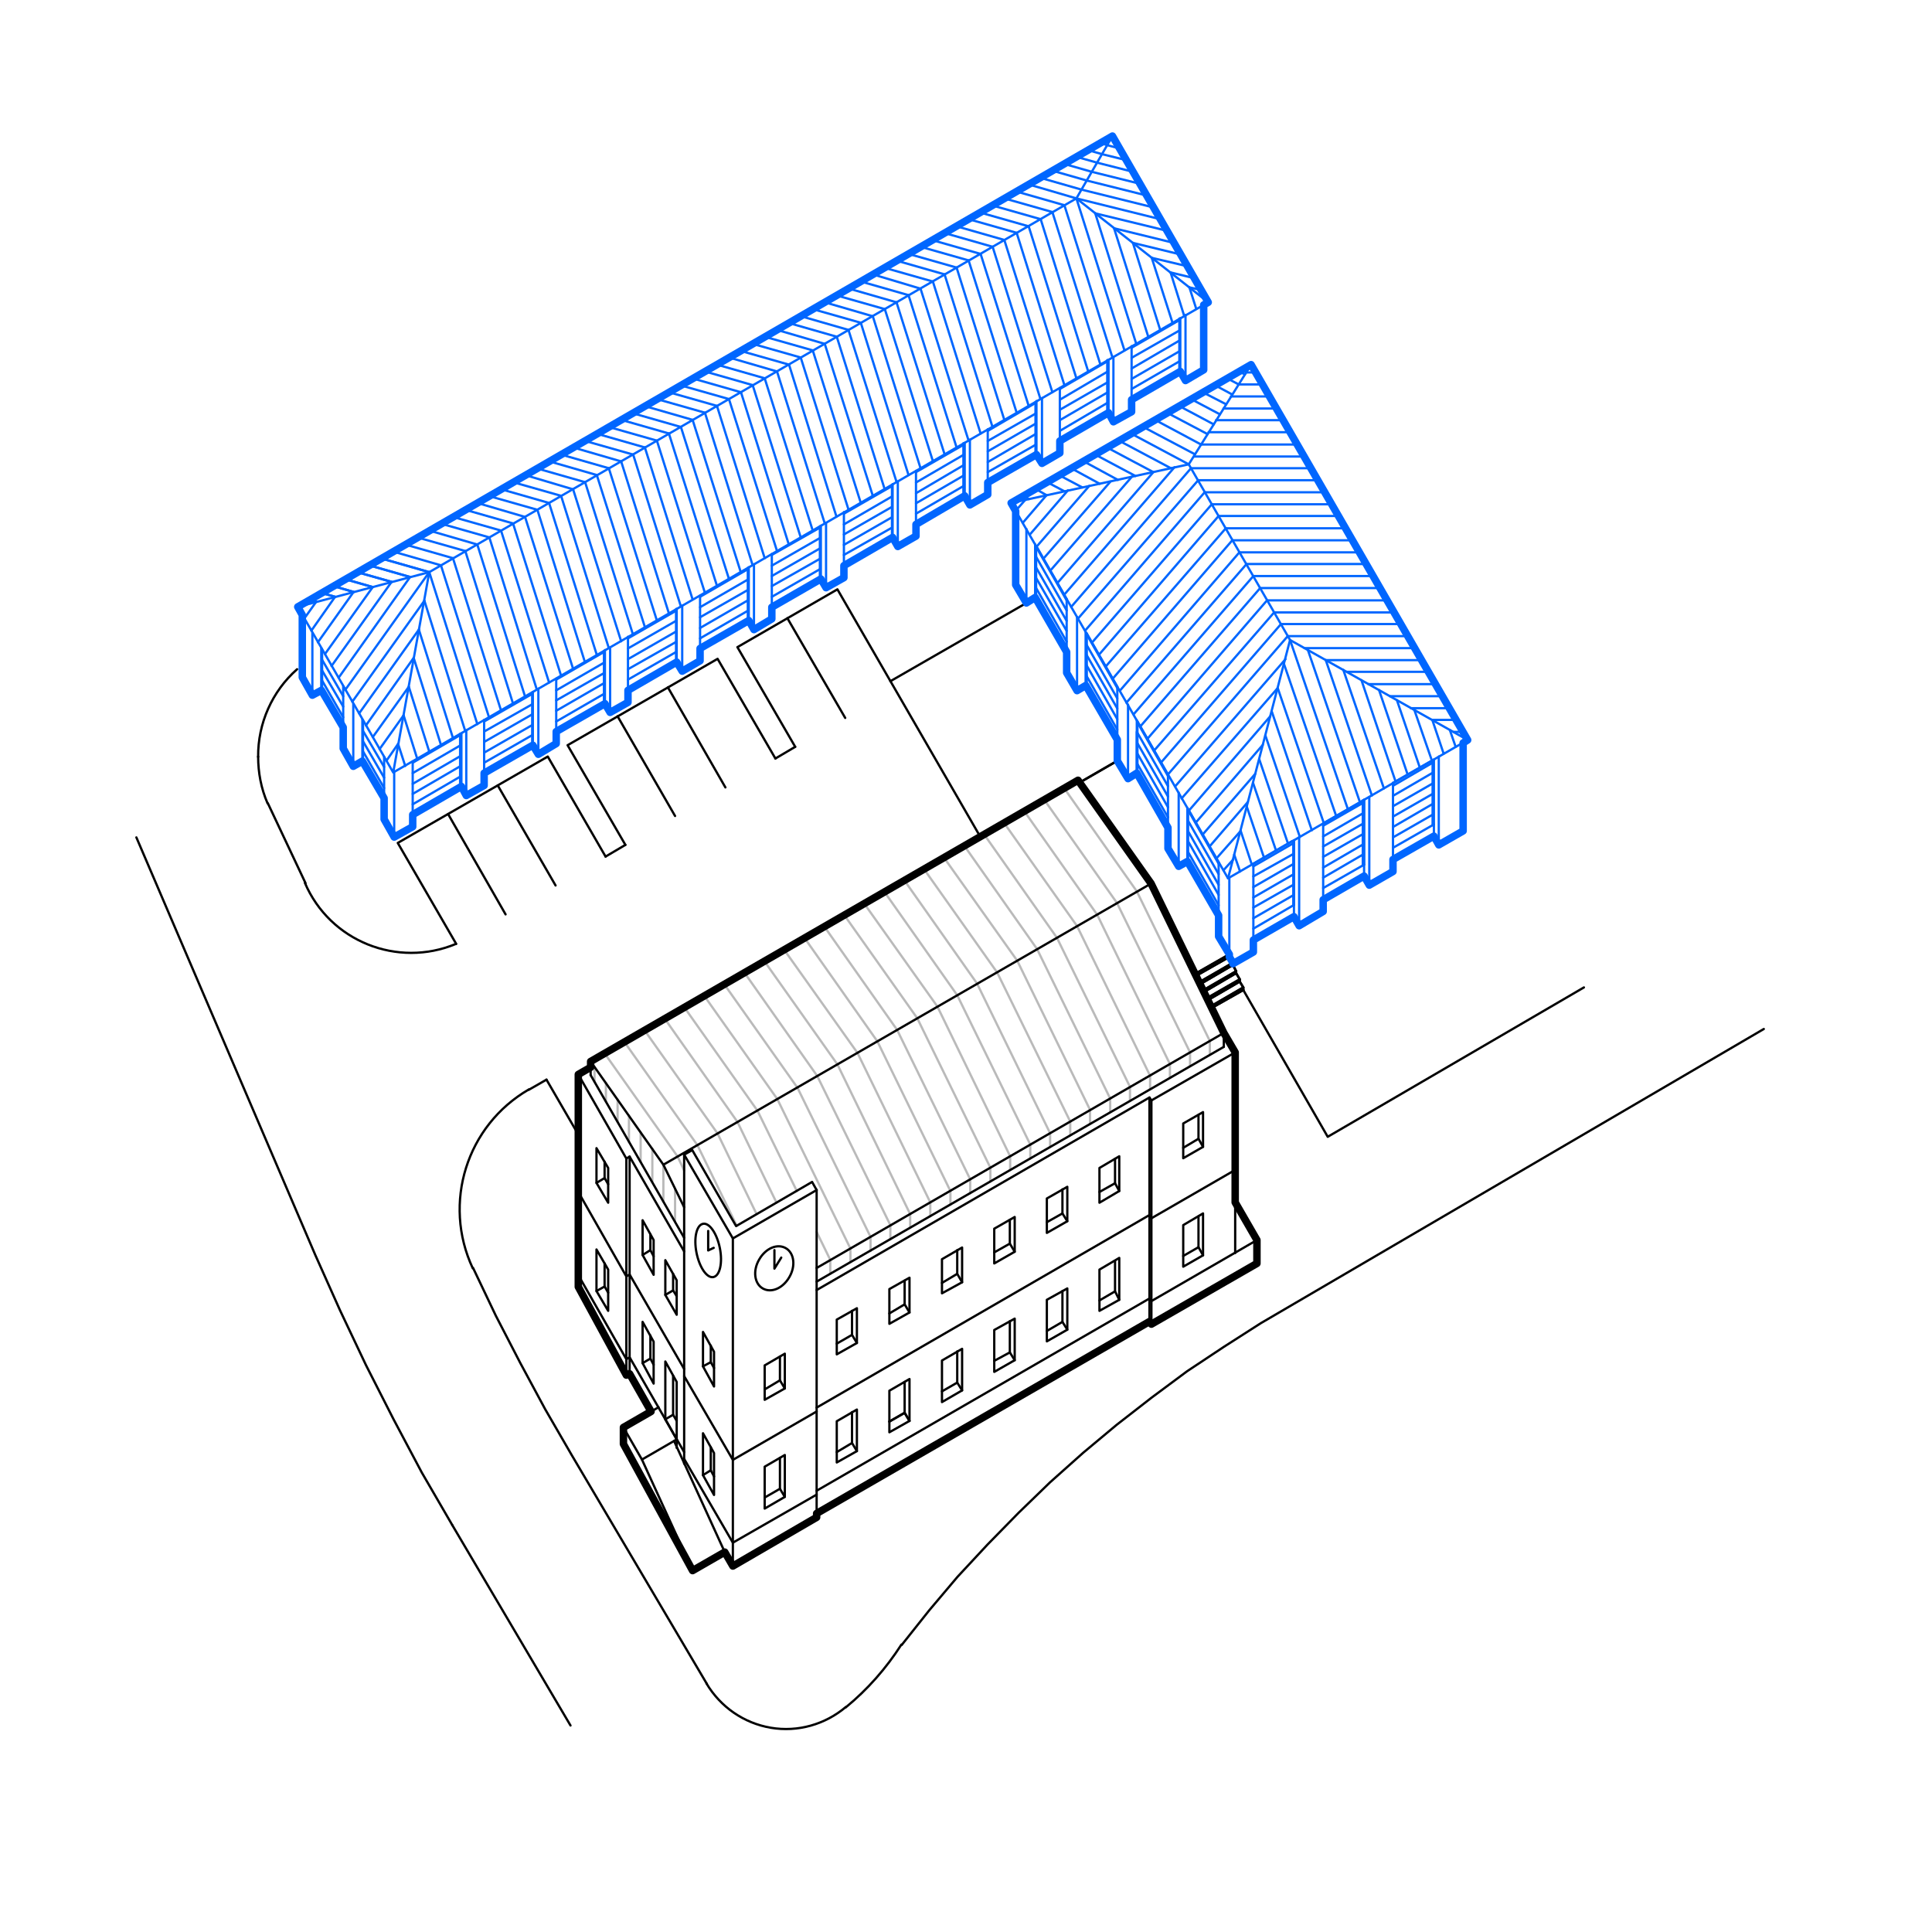<svg xmlns="http://www.w3.org/2000/svg" xmlns:xlink="http://www.w3.org/1999/xlink" id="Vrstva_1" viewBox="0 0 595 595"><defs><style>      .st0 {        stroke-width: .7px;      }      .st0, .st1, .st2, .st3, .st4, .st5, .st6, .st7 {        fill: none;      }      .st0, .st1, .st3, .st4, .st5, .st6, .st7 {        stroke-linecap: round;        stroke-linejoin: round;      }      .st0, .st5, .st6, .st7 {        stroke: #000;      }      .st1, .st3 {        stroke: #06f;      }      .st1, .st6 {        stroke-width: 2.3px;      }      .st3, .st4, .st5 {        stroke-width: .7px;      }      .st4 {        stroke: #bababa;      }      .st8 {        clip-path: url(#clippath);      }      .st7 {        stroke-width: .7px;      }    </style><clipPath id="clippath"><polyline class="st2" points="567.5 622.7 567.5 27.5 -27.7 27.5 -27.7 622.7 567.5 622.7"></polyline></clipPath></defs><g class="st8"><line class="st4" x1="300.9" y1="302.9" x2="278.5" y2="271.1"></line><line class="st4" x1="337.9" y1="281.7" x2="315.5" y2="249.9"></line><line class="st4" x1="282.5" y1="313.6" x2="260" y2="281.8"></line><line class="st4" x1="288.7" y1="310" x2="266.1" y2="278.2"></line><line class="st4" x1="294.8" y1="306.5" x2="272.4" y2="274.7"></line><line class="st4" x1="307.1" y1="299.5" x2="284.6" y2="267.7"></line><line class="st4" x1="313.3" y1="295.9" x2="290.7" y2="264.1"></line><line class="st4" x1="319.4" y1="292.3" x2="297" y2="260.5"></line><line class="st4" x1="325.5" y1="288.8" x2="303.1" y2="257"></line><line class="st4" x1="331.7" y1="285.2" x2="309.2" y2="253.4"></line><line class="st4" x1="344" y1="278.1" x2="321.6" y2="246.3"></line><line class="st4" x1="350.1" y1="274.5" x2="327.7" y2="242.7"></line><line class="st4" x1="208.7" y1="356.2" x2="186.2" y2="324.4"></line><line class="st4" x1="214.8" y1="352.7" x2="192.3" y2="320.9"></line><line class="st4" x1="221" y1="349.1" x2="198.5" y2="317.3"></line><line class="st4" x1="227.1" y1="345.5" x2="204.7" y2="313.7"></line><line class="st4" x1="233.3" y1="342.1" x2="210.8" y2="310.3"></line><line class="st4" x1="239.4" y1="338.5" x2="216.9" y2="306.7"></line><line class="st4" x1="245.6" y1="335" x2="223.1" y2="303.2"></line><line class="st4" x1="251.7" y1="331.4" x2="229.3" y2="299.6"></line><line class="st4" x1="257.9" y1="327.8" x2="235.4" y2="296"></line><line class="st4" x1="264.1" y1="324.3" x2="241.5" y2="292.5"></line><line class="st4" x1="270.2" y1="320.7" x2="247.8" y2="288.9"></line><line class="st4" x1="276.3" y1="317.2" x2="253.9" y2="285.4"></line><line class="st4" x1="350.1" y1="274.5" x2="372.6" y2="320.6"></line><line class="st4" x1="344" y1="278.1" x2="366.5" y2="324.1"></line><line class="st4" x1="337.9" y1="281.7" x2="360.3" y2="327.7"></line><line class="st4" x1="331.7" y1="285.2" x2="354.2" y2="331.3"></line><line class="st4" x1="325.5" y1="288.8" x2="348" y2="334.7"></line><line class="st4" x1="319.4" y1="292.3" x2="341.9" y2="338.3"></line><line class="st4" x1="313.3" y1="295.9" x2="335.7" y2="341.8"></line><line class="st4" x1="307.1" y1="299.5" x2="329.6" y2="345.4"></line><line class="st4" x1="300.9" y1="302.9" x2="323.4" y2="349"></line><line class="st4" x1="294.8" y1="306.5" x2="317.3" y2="352.5"></line><line class="st4" x1="288.7" y1="310" x2="311.1" y2="356.1"></line><line class="st4" x1="282.5" y1="313.6" x2="305" y2="359.6"></line><line class="st4" x1="276.3" y1="317.2" x2="298.8" y2="363.2"></line><line class="st4" x1="270.2" y1="320.7" x2="292.7" y2="366.8"></line><line class="st4" x1="264.1" y1="324.3" x2="286.5" y2="370.3"></line><line class="st4" x1="257.9" y1="327.8" x2="280.3" y2="373.9"></line><line class="st4" x1="251.7" y1="331.4" x2="274.2" y2="377.3"></line><line class="st4" x1="245.6" y1="335" x2="268.1" y2="380.9"></line><line class="st4" x1="239.4" y1="338.5" x2="261.9" y2="384.5"></line><line class="st4" x1="233.3" y1="342.1" x2="245.4" y2="366.8"></line><line class="st4" x1="227.1" y1="345.5" x2="239.1" y2="370.3"></line><line class="st4" x1="221" y1="349.1" x2="233" y2="373.9"></line><line class="st4" x1="214.8" y1="352.7" x2="226.9" y2="377.5"></line><line class="st4" x1="208.7" y1="356.2" x2="210.7" y2="360.5"></line><line class="st4" x1="251.5" y1="379.4" x2="255.7" y2="388"></line><line class="st4" x1="372.6" y1="320.6" x2="372.6" y2="324.8"></line><line class="st4" x1="366.5" y1="324.1" x2="366.5" y2="328.4"></line><line class="st4" x1="360.3" y1="327.7" x2="360.3" y2="332"></line><line class="st4" x1="354.2" y1="331.3" x2="354.2" y2="335.5"></line><line class="st4" x1="348" y1="334.7" x2="348" y2="339.1"></line><line class="st4" x1="341.9" y1="338.3" x2="341.9" y2="342.5"></line><line class="st4" x1="335.7" y1="341.8" x2="335.7" y2="346.1"></line><line class="st4" x1="329.6" y1="345.4" x2="329.6" y2="349.7"></line><line class="st4" x1="323.4" y1="349" x2="323.4" y2="353.2"></line><line class="st4" x1="317.3" y1="352.5" x2="317.3" y2="356.8"></line><line class="st4" x1="311.1" y1="356.1" x2="311.1" y2="360.3"></line><line class="st4" x1="305" y1="359.6" x2="305" y2="363.9"></line><line class="st4" x1="298.8" y1="363.2" x2="298.8" y2="367.5"></line><line class="st4" x1="292.7" y1="366.8" x2="292.7" y2="371"></line><line class="st4" x1="286.5" y1="370.3" x2="286.5" y2="374.6"></line><line class="st4" x1="280.3" y1="373.9" x2="280.3" y2="378.1"></line><line class="st4" x1="274.2" y1="377.3" x2="274.2" y2="381.7"></line><line class="st4" x1="255.7" y1="388" x2="255.7" y2="392.3"></line><line class="st4" x1="261.9" y1="384.5" x2="261.9" y2="388.7"></line><line class="st4" x1="268.1" y1="380.9" x2="268.1" y2="385.3"></line><line class="st4" x1="204.3" y1="358.7" x2="204.3" y2="370.1"></line><line class="st4" x1="200.9" y1="353.7" x2="200.9" y2="363.9"></line><line class="st4" x1="197.3" y1="348.7" x2="197.3" y2="357.8"></line><line class="st4" x1="193.7" y1="343.6" x2="193.7" y2="351.7"></line><line class="st4" x1="190.2" y1="338.6" x2="190.2" y2="345.5"></line><line class="st4" x1="186.6" y1="333.5" x2="186.6" y2="339.3"></line><line class="st4" x1="183.1" y1="328.6" x2="183.1" y2="333.2"></line><line class="st4" x1="207.9" y1="366.1" x2="207.9" y2="376.3"></line><polyline class="st3" points="149.1 241.9 143.6 245 142.1 242.2"></polyline><polyline class="st3" points="171.3 229 165.8 232.3 164.1 229.5"></polyline><polyline class="st3" points="193.4 216.3 187.9 219.4 186.3 216.7"></polyline><polyline class="st3" points="215.6 203.5 210.1 206.7 208.4 203.9"></polyline><polyline class="st3" points="111.6 234.4 108.8 236 105.7 230.5"></polyline><polyline class="st3" points="119.4 254.1 121.4 257.8 127.1 254.6"></polyline><polyline class="st3" points="118.3 252.3 121.4 257.8 125.1 255.7"></polyline><line class="st3" x1="93.1" y1="208.6" x2="93.1" y2="208.6"></line><polyline class="st3" points="93.1 208.6 96.2 214.1 99 212.6"></polyline><line class="st3" x1="93.1" y1="208.6" x2="93.1" y2="208.6"></line><line class="st3" x1="93.1" y1="208.6" x2="95.1" y2="212.2"></line><polyline class="st3" points="366.9 116.1 370.7 113.9 365.1 117.2 363.5 114.4"></polyline><line class="st3" x1="142.1" y1="225.9" x2="142.1" y2="242.2"></line><line class="st3" x1="143.6" y1="245" x2="143.6" y2="224.9"></line><line class="st3" x1="149.1" y1="241.9" x2="149.1" y2="221.7"></line><line class="st3" x1="118.3" y1="233.1" x2="118.3" y2="252.3"></line><line class="st3" x1="127.1" y1="254.6" x2="127.1" y2="234.5"></line><line class="st3" x1="121.4" y1="237.7" x2="121.4" y2="257.8"></line><line class="st3" x1="105.7" y1="211.3" x2="105.7" y2="230.5"></line><line class="st3" x1="108.8" y1="236" x2="108.8" y2="216.8"></line><line class="st3" x1="111.6" y1="221.6" x2="111.6" y2="234.4"></line><line class="st3" x1="93.1" y1="189.4" x2="93.1" y2="208.6"></line><line class="st3" x1="96.2" y1="194.9" x2="96.2" y2="214.1"></line><line class="st3" x1="99" y1="199.7" x2="99" y2="212.6"></line><line class="st3" x1="164.1" y1="213.1" x2="164.1" y2="229.5"></line><line class="st3" x1="165.8" y1="232.3" x2="165.8" y2="212.1"></line><line class="st3" x1="171.3" y1="229" x2="171.3" y2="209"></line><line class="st3" x1="186.3" y1="200.2" x2="186.3" y2="216.7"></line><line class="st3" x1="187.9" y1="219.4" x2="187.9" y2="199.4"></line><line class="st3" x1="193.4" y1="216.3" x2="193.4" y2="196.1"></line><line class="st3" x1="208.4" y1="187.5" x2="208.4" y2="203.9"></line><line class="st3" x1="210.1" y1="206.7" x2="210.1" y2="186.5"></line><line class="st3" x1="215.6" y1="203.5" x2="215.6" y2="183.4"></line><polyline class="st3" points="237.7 190.6 232.2 193.9 230.6 191.1 230.6 174.7"></polyline><line class="st3" x1="232.2" y1="193.9" x2="232.2" y2="173.8"></line><line class="st3" x1="237.7" y1="190.6" x2="237.7" y2="170.6"></line><polyline class="st3" points="259.9 177.9 254.4 181 252.8 178.3 252.8 161.9"></polyline><line class="st3" x1="254.4" y1="181" x2="254.4" y2="161"></line><line class="st3" x1="259.9" y1="177.9" x2="259.9" y2="157.7"></line><polyline class="st3" points="282.1 165.1 276.5 168.3 274.9 165.5 274.9 149.1"></polyline><line class="st3" x1="276.5" y1="168.3" x2="276.5" y2="148.3"></line><line class="st3" x1="282.1" y1="165.1" x2="282.1" y2="145"></line><polyline class="st3" points="304.2 152.3 298.7 155.5 297.1 152.7 297.1 136.4"></polyline><line class="st3" x1="298.7" y1="155.5" x2="298.7" y2="135.4"></line><line class="st3" x1="304.2" y1="152.3" x2="304.2" y2="132.2"></line><polyline class="st3" points="326.4 139.5 320.9 142.7 319.2 140 319.2 123.5"></polyline><line class="st3" x1="320.9" y1="142.7" x2="320.9" y2="122.6"></line><line class="st3" x1="326.4" y1="139.5" x2="326.4" y2="119.5"></line><polyline class="st3" points="348.5 126.8 342.9 129.9 341.4 127.1 341.4 110.8"></polyline><line class="st3" x1="342.9" y1="129.9" x2="342.9" y2="109.9"></line><line class="st3" x1="348.5" y1="126.8" x2="348.5" y2="106.6"></line><line class="st3" x1="363.5" y1="98" x2="363.5" y2="114.4"></line><line class="st3" x1="365.1" y1="117.2" x2="365.1" y2="97"></line><line class="st3" x1="370.7" y1="93.9" x2="370.7" y2="113.9"></line><polyline class="st3" points="121.1 237.9 132.2 176.2 91.7 186.9 342.6 41.9 372.1 93.1 121.1 237.9 91.7 186.9"></polyline><polyline class="st3" points="342.6 41.9 331.5 61.1 372.1 93.1"></polyline><line class="st3" x1="331.5" y1="61.1" x2="132.2" y2="176.2"></line><line class="st3" x1="111.6" y1="234.4" x2="118.3" y2="245.8"></line><line class="st3" x1="111.8" y1="221.9" x2="111.8" y2="234.7"></line><line class="st3" x1="111.8" y1="231.4" x2="118.3" y2="242.7"></line><line class="st3" x1="111.8" y1="228.3" x2="118.3" y2="239.5"></line><line class="st3" x1="111.8" y1="225.1" x2="118.3" y2="236.2"></line><polyline class="st3" points="99 199.7 99 212.6 105.7 224"></polyline><line class="st3" x1="99.2" y1="200.1" x2="99.2" y2="212.8"></line><line class="st3" x1="99.2" y1="209.6" x2="105.7" y2="220.9"></line><line class="st3" x1="99.2" y1="206.5" x2="105.7" y2="217.6"></line><line class="st3" x1="99.2" y1="203.2" x2="105.7" y2="214.4"></line><line class="st3" x1="378.6" y1="294.7" x2="378.6" y2="270.3"></line><line class="st3" x1="375.3" y1="288.4" x2="375.3" y2="265.6"></line><line class="st3" x1="386" y1="293.2" x2="386" y2="266"></line><line class="st3" x1="363" y1="266.8" x2="363" y2="244.1"></line><line class="st3" x1="359.7" y1="261.3" x2="359.7" y2="238.6"></line><line class="st3" x1="365.7" y1="265.3" x2="365.7" y2="248.9"></line><line class="st3" x1="400.1" y1="285.1" x2="400.1" y2="257.8"></line><line class="st3" x1="407.5" y1="280.7" x2="407.5" y2="253.6"></line><line class="st3" x1="421.7" y1="272.6" x2="421.7" y2="245.5"></line><line class="st3" x1="429" y1="268.4" x2="429" y2="241.1"></line><line class="st3" x1="443.1" y1="260.2" x2="443.1" y2="233"></line><line class="st3" x1="450.6" y1="255.9" x2="450.6" y2="228.8"></line><line class="st3" x1="312.8" y1="180.1" x2="312.8" y2="157.4"></line><line class="st3" x1="316.1" y1="185.7" x2="316.1" y2="162.9"></line><line class="st3" x1="318.8" y1="184" x2="318.8" y2="167.7"></line><line class="st3" x1="328.5" y1="207.2" x2="328.5" y2="184.5"></line><line class="st3" x1="331.7" y1="212.7" x2="331.7" y2="190"></line><line class="st3" x1="334.4" y1="211.1" x2="334.4" y2="194.8"></line><line class="st3" x1="344.1" y1="234.3" x2="344.1" y2="211.5"></line><line class="st3" x1="347.4" y1="239.8" x2="347.4" y2="217"></line><line class="st3" x1="350.1" y1="238.1" x2="350.1" y2="221.8"></line><polyline class="st3" points="311.4 154.9 385.3 112.3 452 227.9 378.2 270.5 311.4 154.9"></polyline><polyline class="st3" points="452 227.9 397.3 197.1 378.2 270.5"></polyline><polyline class="st3" points="311.4 154.9 366.1 143 385.3 112.3"></polyline><line class="st3" x1="366.1" y1="143" x2="397.3" y2="197.1"></line><line class="st3" x1="375.3" y1="288.4" x2="378.6" y2="293.9"></line><line class="st3" x1="398.5" y1="278.7" x2="398.5" y2="258.8"></line><polyline class="st3" points="359.7 261.3 363 266.8 365.7 265.3"></polyline><polyline class="st3" points="344.1 234.3 347.4 239.8 350.1 238.1"></polyline><polyline class="st3" points="328.5 207.2 331.7 212.7 334.4 211.1"></polyline><polyline class="st3" points="312.8 180.1 316.1 185.7 318.8 184"></polyline><line class="st3" x1="420.1" y1="266.3" x2="420.1" y2="246.3"></line><line class="st3" x1="441.6" y1="257.5" x2="441.6" y2="233.9"></line><polyline class="st3" points="350.1 225.4 350.1 238.1 359.7 254.9"></polyline><line class="st3" x1="350.3" y1="222.2" x2="350.3" y2="238.5"></line><line class="st3" x1="350.3" y1="235.3" x2="359.7" y2="251.7"></line><line class="st3" x1="350.3" y1="232.1" x2="359.7" y2="248.6"></line><line class="st3" x1="350.3" y1="228.9" x2="359.7" y2="245.3"></line><line class="st3" x1="350.3" y1="225.7" x2="359.7" y2="242.1"></line><line class="st3" x1="350.3" y1="222.2" x2="359.7" y2="238.6"></line><line class="st3" x1="350.3" y1="222.5" x2="359.7" y2="239"></line><line class="st3" x1="441.6" y1="253.9" x2="429" y2="261.1"></line><line class="st3" x1="441.2" y1="234.1" x2="441.2" y2="254.1"></line><line class="st3" x1="441.2" y1="250.9" x2="429" y2="257.9"></line><line class="st3" x1="441.2" y1="247.6" x2="429" y2="254.7"></line><line class="st3" x1="441.2" y1="244.5" x2="429" y2="251.5"></line><line class="st3" x1="441.2" y1="241.3" x2="429" y2="248.3"></line><line class="st3" x1="441.2" y1="238" x2="429" y2="245.1"></line><line class="st3" x1="441.2" y1="234.9" x2="429" y2="242"></line><line class="st3" x1="441.1" y1="234.2" x2="429" y2="241.1"></line><polyline class="st3" points="365.7 252.4 365.7 265.3 365.7 248.9"></polyline><line class="st3" x1="365.7" y1="265.3" x2="375.3" y2="281.9"></line><line class="st3" x1="365.9" y1="249.2" x2="365.9" y2="265.6"></line><line class="st3" x1="365.9" y1="262.4" x2="375.3" y2="278.8"></line><line class="st3" x1="365.9" y1="259.1" x2="375.3" y2="275.6"></line><line class="st3" x1="365.9" y1="256" x2="375.3" y2="272.5"></line><line class="st3" x1="365.9" y1="252.8" x2="375.3" y2="269.2"></line><line class="st3" x1="365.9" y1="249.2" x2="375.3" y2="265.6"></line><line class="st3" x1="365.9" y1="249.5" x2="375.3" y2="266"></line><polyline class="st3" points="334.4 198.3 334.4 211.1 334.4 194.8"></polyline><line class="st3" x1="334.4" y1="211.1" x2="344.1" y2="227.8"></line><line class="st3" x1="334.7" y1="195.1" x2="334.7" y2="211.4"></line><line class="st3" x1="334.7" y1="208.3" x2="344.1" y2="224.7"></line><line class="st3" x1="334.7" y1="205" x2="344.1" y2="221.5"></line><line class="st3" x1="334.7" y1="201.8" x2="344.1" y2="218.2"></line><line class="st3" x1="334.7" y1="198.7" x2="344.1" y2="215.1"></line><line class="st3" x1="334.7" y1="195.1" x2="344.1" y2="211.5"></line><line class="st3" x1="334.7" y1="195.4" x2="344.1" y2="211.9"></line><polyline class="st3" points="318.8 171.3 318.8 184 318.8 167.7"></polyline><line class="st3" x1="318.8" y1="184" x2="328.5" y2="200.8"></line><line class="st3" x1="319.1" y1="168.1" x2="319.1" y2="184.4"></line><line class="st3" x1="319.1" y1="181.1" x2="328.5" y2="197.6"></line><line class="st3" x1="319.1" y1="178" x2="328.5" y2="194.3"></line><line class="st3" x1="319.1" y1="174.8" x2="328.5" y2="191.2"></line><line class="st3" x1="319.1" y1="171.5" x2="328.5" y2="188"></line><line class="st3" x1="319.1" y1="168.1" x2="328.5" y2="184.5"></line><line class="st3" x1="319.1" y1="168.4" x2="328.5" y2="184.9"></line><line class="st3" x1="420.1" y1="269.8" x2="420.1" y2="246.3"></line><line class="st3" x1="420.1" y1="266.3" x2="407.5" y2="273.5"></line><line class="st3" x1="419.7" y1="246.5" x2="419.7" y2="266.5"></line><line class="st3" x1="419.7" y1="263.2" x2="407.5" y2="270.3"></line><line class="st3" x1="419.7" y1="260.1" x2="407.5" y2="267.2"></line><line class="st3" x1="419.7" y1="256.9" x2="407.5" y2="263.9"></line><line class="st3" x1="419.7" y1="253.7" x2="407.5" y2="260.7"></line><line class="st3" x1="419.7" y1="250.5" x2="407.5" y2="257.6"></line><line class="st3" x1="419.7" y1="247.3" x2="407.5" y2="254.3"></line><line class="st3" x1="419.6" y1="246.7" x2="407.5" y2="253.6"></line><line class="st3" x1="398.5" y1="282.3" x2="398.5" y2="258.8"></line><line class="st3" x1="398.5" y1="278.7" x2="386" y2="286"></line><line class="st3" x1="398.3" y1="259" x2="398.3" y2="278.9"></line><line class="st3" x1="398.3" y1="275.7" x2="386" y2="282.8"></line><line class="st3" x1="398.3" y1="272.5" x2="386" y2="279.5"></line><line class="st3" x1="398.3" y1="269.3" x2="386" y2="276.4"></line><line class="st3" x1="398.3" y1="266.1" x2="386" y2="273.2"></line><line class="st3" x1="398.3" y1="263" x2="386" y2="269.9"></line><line class="st3" x1="398.3" y1="259.7" x2="386" y2="266.8"></line><line class="st3" x1="398" y1="259" x2="386" y2="266"></line><line class="st3" x1="147" y1="223" x2="132.2" y2="176.2"></line><line class="st3" x1="357.6" y1="234.8" x2="394.5" y2="192.2"></line><line class="st3" x1="355.4" y1="231.2" x2="392.4" y2="188.6"></line><line class="st3" x1="353.4" y1="227.5" x2="390.2" y2="184.9"></line><line class="st3" x1="351.2" y1="223.7" x2="388.1" y2="181.1"></line><line class="st3" x1="349.1" y1="220" x2="386" y2="177.4"></line><line class="st3" x1="346.9" y1="216.4" x2="383.9" y2="173.7"></line><line class="st3" x1="344.9" y1="212.7" x2="381.7" y2="170.1"></line><line class="st3" x1="342.7" y1="209" x2="379.5" y2="166.4"></line><line class="st3" x1="340.5" y1="205.3" x2="377.5" y2="162.7"></line><line class="st3" x1="338.4" y1="201.7" x2="375.3" y2="158.9"></line><line class="st3" x1="336.3" y1="197.9" x2="373.2" y2="155.3"></line><line class="st3" x1="334.2" y1="194.2" x2="371" y2="151.6"></line><line class="st3" x1="332" y1="190.5" x2="369" y2="147.9"></line><line class="st3" x1="329.9" y1="186.9" x2="366.8" y2="144.2"></line><line class="st3" x1="327.7" y1="183.2" x2="361.7" y2="143.9"></line><line class="st3" x1="325.7" y1="179.5" x2="355.2" y2="145.4"></line><line class="st3" x1="323.5" y1="175.7" x2="348.6" y2="146.8"></line><line class="st3" x1="321.3" y1="172.1" x2="342" y2="148.3"></line><line class="st3" x1="319.2" y1="168.4" x2="335.5" y2="149.6"></line><line class="st3" x1="317.1" y1="164.7" x2="328.9" y2="151"></line><line class="st3" x1="315" y1="161" x2="322.3" y2="152.5"></line><line class="st3" x1="359.7" y1="238.5" x2="396.6" y2="195.9"></line><line class="st3" x1="394.5" y1="192.2" x2="431.4" y2="192.2"></line><line class="st3" x1="392.4" y1="188.6" x2="429.3" y2="188.6"></line><line class="st3" x1="390.2" y1="184.9" x2="427.2" y2="184.9"></line><line class="st3" x1="388.1" y1="181.1" x2="425" y2="181.1"></line><line class="st3" x1="386" y1="177.4" x2="422.9" y2="177.4"></line><line class="st3" x1="383.9" y1="173.7" x2="420.8" y2="173.7"></line><line class="st3" x1="381.7" y1="170.1" x2="418.7" y2="170.1"></line><line class="st3" x1="379.5" y1="166.4" x2="416.5" y2="166.4"></line><line class="st3" x1="377.5" y1="162.7" x2="414.3" y2="162.7"></line><line class="st3" x1="375.3" y1="158.9" x2="412.3" y2="158.9"></line><line class="st3" x1="373.2" y1="155.3" x2="410.1" y2="155.3"></line><line class="st3" x1="371" y1="151.6" x2="408" y2="151.6"></line><line class="st3" x1="369" y1="147.9" x2="405.8" y2="147.9"></line><line class="st3" x1="366.8" y1="144.2" x2="403.7" y2="144.2"></line><line class="st3" x1="367.7" y1="140.6" x2="401.6" y2="140.6"></line><line class="st3" x1="369.9" y1="136.9" x2="399.5" y2="136.9"></line><line class="st3" x1="372.2" y1="133.1" x2="397.3" y2="133.1"></line><line class="st3" x1="374.5" y1="129.4" x2="395.1" y2="129.4"></line><line class="st3" x1="376.8" y1="125.8" x2="393.1" y2="125.8"></line><line class="st3" x1="379.1" y1="122.1" x2="390.9" y2="122.1"></line><line class="st3" x1="381.5" y1="118.4" x2="388.8" y2="118.4"></line><line class="st3" x1="396.6" y1="195.9" x2="433.5" y2="195.9"></line><line class="st3" x1="150.6" y1="220.9" x2="135.8" y2="174.1"></line><line class="st3" x1="154.3" y1="218.8" x2="139.5" y2="171.9"></line><line class="st3" x1="158" y1="216.7" x2="143.3" y2="169.7"></line><line class="st3" x1="161.7" y1="214.5" x2="147" y2="167.7"></line><line class="st3" x1="165.3" y1="212.3" x2="150.7" y2="165.5"></line><line class="st3" x1="169.1" y1="210.2" x2="154.3" y2="163.4"></line><line class="st3" x1="172.8" y1="208.1" x2="158" y2="161.2"></line><line class="st3" x1="176.5" y1="206" x2="161.7" y2="159.2"></line><line class="st3" x1="180.1" y1="203.8" x2="165.5" y2="157"></line><line class="st3" x1="183.8" y1="201.7" x2="169.1" y2="154.9"></line><line class="st3" x1="187.5" y1="199.6" x2="172.8" y2="152.7"></line><line class="st3" x1="191.3" y1="197.5" x2="176.5" y2="150.7"></line><line class="st3" x1="194.9" y1="195.3" x2="180.2" y2="148.5"></line><line class="st3" x1="198.6" y1="193.1" x2="183.8" y2="146.3"></line><line class="st3" x1="202.3" y1="191.1" x2="187.5" y2="144.2"></line><line class="st3" x1="206" y1="188.9" x2="191.3" y2="142.1"></line><line class="st3" x1="209.7" y1="186.8" x2="195" y2="140"></line><line class="st3" x1="213.3" y1="184.6" x2="198.6" y2="137.8"></line><line class="st3" x1="217.1" y1="182.6" x2="202.3" y2="135.7"></line><line class="st3" x1="220.8" y1="180.4" x2="206" y2="133.5"></line><line class="st3" x1="224.5" y1="178.3" x2="209.7" y2="131.5"></line><line class="st3" x1="228.1" y1="176.1" x2="213.3" y2="129.3"></line><line class="st3" x1="231.8" y1="174.1" x2="217.1" y2="127.1"></line><line class="st3" x1="235.5" y1="171.9" x2="220.8" y2="125"></line><line class="st3" x1="239.3" y1="169.7" x2="224.5" y2="122.9"></line><line class="st3" x1="242.9" y1="167.6" x2="228.2" y2="120.8"></line><line class="st3" x1="246.6" y1="165.5" x2="231.8" y2="118.6"></line><line class="st3" x1="250.3" y1="163.4" x2="235.5" y2="116.5"></line><line class="st3" x1="254" y1="161.2" x2="239.3" y2="114.4"></line><line class="st3" x1="257.6" y1="159.1" x2="243" y2="112.3"></line><line class="st3" x1="261.3" y1="156.9" x2="246.6" y2="110.1"></line><line class="st3" x1="165.5" y1="157" x2="150.7" y2="152.8"></line><line class="st3" x1="265.1" y1="154.9" x2="250.3" y2="107.9"></line><line class="st3" x1="268.8" y1="152.7" x2="254" y2="105.9"></line><line class="st3" x1="272.4" y1="150.5" x2="257.7" y2="103.7"></line><line class="st3" x1="276.1" y1="148.4" x2="261.3" y2="101.6"></line><line class="st3" x1="279.8" y1="146.3" x2="265.1" y2="99.4"></line><line class="st3" x1="283.5" y1="144.2" x2="268.8" y2="97.4"></line><line class="st3" x1="287.3" y1="142" x2="272.5" y2="95.2"></line><line class="st3" x1="290.9" y1="139.9" x2="276.1" y2="93.1"></line><line class="st3" x1="294.6" y1="137.8" x2="279.8" y2="90.9"></line><line class="st3" x1="298.3" y1="135.7" x2="283.5" y2="88.9"></line><line class="st3" x1="302" y1="133.5" x2="287.3" y2="86.7"></line><line class="st3" x1="305.6" y1="131.3" x2="290.9" y2="84.5"></line><line class="st3" x1="309.3" y1="129.3" x2="294.6" y2="82.4"></line><line class="st3" x1="313.1" y1="127.1" x2="298.3" y2="80.2"></line><line class="st3" x1="316.8" y1="125" x2="302" y2="78.2"></line><line class="st3" x1="320.4" y1="122.8" x2="305.7" y2="76"></line><line class="st3" x1="324.1" y1="120.8" x2="309.3" y2="73.9"></line><line class="st3" x1="327.8" y1="118.6" x2="313.1" y2="71.7"></line><line class="st3" x1="331.5" y1="116.5" x2="316.8" y2="69.7"></line><line class="st3" x1="335.1" y1="114.3" x2="320.5" y2="67.5"></line><line class="st3" x1="338.9" y1="112.3" x2="324.1" y2="65.3"></line><line class="st3" x1="342.6" y1="110.1" x2="327.8" y2="63.2"></line><line class="st3" x1="346.3" y1="107.9" x2="331.5" y2="61.1"></line><line class="st3" x1="349.9" y1="105.8" x2="337.3" y2="65.7"></line><line class="st3" x1="353.6" y1="103.6" x2="343.1" y2="70.3"></line><line class="st3" x1="357.3" y1="101.6" x2="348.9" y2="74.8"></line><line class="st3" x1="361.1" y1="99.4" x2="354.7" y2="79.4"></line><line class="st3" x1="364.7" y1="97.3" x2="360.5" y2="83.9"></line><line class="st3" x1="368.4" y1="95.1" x2="366.3" y2="88.5"></line><line class="st3" x1="143.3" y1="225.2" x2="130.7" y2="185"></line><line class="st3" x1="135.8" y1="229.4" x2="127.4" y2="202.6"></line><line class="st3" x1="139.5" y1="227.3" x2="129" y2="193.9"></line><line class="st3" x1="128.5" y1="233.7" x2="124.3" y2="220.3"></line><line class="st3" x1="132.2" y1="231.5" x2="125.9" y2="211.5"></line><line class="st3" x1="124.8" y1="235.9" x2="122.6" y2="229.1"></line><line class="st3" x1="132.2" y1="176.2" x2="106.3" y2="212.5"></line><line class="st3" x1="130.7" y1="185" x2="108.5" y2="216.1"></line><line class="st3" x1="129" y1="193.9" x2="110.6" y2="219.7"></line><line class="st3" x1="127.4" y1="202.6" x2="112.7" y2="223.4"></line><line class="st3" x1="125.9" y1="211.5" x2="114.8" y2="227"></line><line class="st3" x1="124.3" y1="220.3" x2="116.9" y2="230.7"></line><line class="st3" x1="122.6" y1="229.1" x2="119" y2="234.3"></line><line class="st3" x1="331.5" y1="61.1" x2="357.3" y2="67.5"></line><line class="st3" x1="337.3" y1="65.7" x2="359.5" y2="71.1"></line><line class="st3" x1="343.1" y1="70.3" x2="361.5" y2="74.8"></line><line class="st3" x1="348.9" y1="74.8" x2="363.7" y2="78.4"></line><line class="st3" x1="354.7" y1="79.4" x2="365.7" y2="82"></line><line class="st3" x1="360.5" y1="83.9" x2="367.9" y2="85.7"></line><line class="st3" x1="366.3" y1="88.5" x2="369.9" y2="89.3"></line><line class="st3" x1="231.8" y1="118.6" x2="217.1" y2="114.4"></line><line class="st3" x1="132.2" y1="176.2" x2="117.5" y2="172"></line><line class="st3" x1="135.8" y1="174.1" x2="121.2" y2="169.9"></line><line class="st3" x1="126.3" y1="177.7" x2="113.7" y2="174.1"></line><line class="st3" x1="132.2" y1="176.2" x2="117.5" y2="172"></line><line class="st3" x1="120.6" y1="179.2" x2="110" y2="176.2"></line><line class="st3" x1="126.3" y1="177.7" x2="113.7" y2="174.1"></line><line class="st3" x1="114.8" y1="180.8" x2="106.4" y2="178.4"></line><line class="st3" x1="120.6" y1="179.2" x2="110" y2="176.2"></line><line class="st3" x1="108.9" y1="182.3" x2="102.7" y2="180.5"></line><line class="st3" x1="114.8" y1="180.8" x2="106.4" y2="178.4"></line><line class="st3" x1="103.2" y1="183.8" x2="99" y2="182.6"></line><line class="st3" x1="108.9" y1="182.3" x2="102.7" y2="180.5"></line><line class="st3" x1="97.4" y1="185.3" x2="95.3" y2="184.7"></line><line class="st3" x1="103.2" y1="183.8" x2="99" y2="182.6"></line><line class="st3" x1="97.4" y1="185.3" x2="95.3" y2="184.7"></line><line class="st3" x1="126.3" y1="177.7" x2="104.3" y2="208.7"></line><line class="st3" x1="120.6" y1="179.2" x2="102.1" y2="205.1"></line><line class="st3" x1="114.8" y1="180.8" x2="100.1" y2="201.4"></line><line class="st3" x1="108.9" y1="182.3" x2="97.9" y2="197.8"></line><line class="st5" x1="192.9" y1="423.5" x2="193.9" y2="423.1"></line><line class="st3" x1="97.4" y1="185.3" x2="93.7" y2="190.5"></line><line class="st3" x1="103.2" y1="183.8" x2="95.9" y2="194.2"></line><line class="st3" x1="139.5" y1="171.9" x2="124.8" y2="167.7"></line><line class="st3" x1="143.3" y1="169.7" x2="128.5" y2="165.5"></line><line class="st3" x1="147" y1="167.7" x2="132.2" y2="163.4"></line><line class="st3" x1="150.7" y1="165.5" x2="135.9" y2="161.3"></line><line class="st3" x1="154.3" y1="163.4" x2="139.5" y2="159.2"></line><line class="st3" x1="158" y1="161.2" x2="143.3" y2="157"></line><line class="st3" x1="161.7" y1="159.2" x2="147" y2="154.9"></line><polyline class="st5" points="306.2 378.4 306.2 389.1 312.5 385.5 312.5 374.8 306.2 378.4"></polyline><line class="st3" x1="169.1" y1="154.9" x2="154.4" y2="150.7"></line><line class="st3" x1="172.8" y1="152.7" x2="158" y2="148.5"></line><line class="st3" x1="176.5" y1="150.7" x2="161.7" y2="146.3"></line><line class="st3" x1="180.2" y1="148.5" x2="165.5" y2="144.3"></line><line class="st3" x1="183.8" y1="146.3" x2="169.2" y2="142.1"></line><line class="st3" x1="187.5" y1="144.2" x2="172.8" y2="140"></line><polyline class="st5" points="208.4 404.9 208.4 394.3 204.9 388.1 204.9 398.8 208.4 404.9"></polyline><line class="st3" x1="191.3" y1="142.1" x2="176.5" y2="137.8"></line><line class="st3" x1="195" y1="140" x2="180.2" y2="135.8"></line><line class="st3" x1="198.6" y1="137.8" x2="183.9" y2="133.6"></line><line class="st3" x1="202.3" y1="135.7" x2="187.5" y2="131.5"></line><line class="st3" x1="206" y1="133.5" x2="191.3" y2="129.3"></line><line class="st3" x1="209.7" y1="131.5" x2="195" y2="127.3"></line><line class="st3" x1="213.3" y1="129.3" x2="198.7" y2="125.1"></line><line class="st3" x1="217.1" y1="127.1" x2="202.3" y2="122.9"></line><line class="st3" x1="220.8" y1="125" x2="206" y2="120.8"></line><line class="st3" x1="224.5" y1="122.9" x2="209.7" y2="118.7"></line><line class="st3" x1="228.2" y1="120.8" x2="213.5" y2="116.6"></line><line class="st3" x1="235.5" y1="116.5" x2="220.8" y2="112.3"></line><line class="st3" x1="239.3" y1="114.4" x2="224.5" y2="110.1"></line><line class="st3" x1="243" y1="112.3" x2="228.2" y2="108.1"></line><line class="st3" x1="246.6" y1="110.1" x2="231.8" y2="105.9"></line><line class="st3" x1="250.3" y1="107.9" x2="235.5" y2="103.7"></line><line class="st3" x1="254" y1="105.9" x2="239.3" y2="101.6"></line><line class="st3" x1="257.7" y1="103.7" x2="243" y2="99.5"></line><line class="st3" x1="261.3" y1="101.6" x2="246.7" y2="97.4"></line><line class="st3" x1="265.1" y1="99.4" x2="250.3" y2="95.2"></line><line class="st3" x1="268.8" y1="97.4" x2="254" y2="93.1"></line><line class="st3" x1="272.5" y1="95.2" x2="257.7" y2="91"></line><line class="st3" x1="276.1" y1="93.1" x2="261.5" y2="88.9"></line><line class="st3" x1="279.8" y1="90.9" x2="265.1" y2="86.7"></line><line class="st3" x1="283.5" y1="88.9" x2="268.8" y2="84.5"></line><line class="st3" x1="287.3" y1="86.7" x2="272.5" y2="82.5"></line><line class="st3" x1="290.9" y1="84.5" x2="276.2" y2="80.3"></line><line class="st3" x1="294.6" y1="82.4" x2="279.8" y2="78.2"></line><line class="st3" x1="298.3" y1="80.2" x2="283.5" y2="76"></line><line class="st3" x1="302" y1="78.2" x2="287.3" y2="74"></line><line class="st3" x1="305.7" y1="76" x2="291" y2="71.8"></line><line class="st3" x1="309.3" y1="73.9" x2="294.6" y2="69.7"></line><line class="st3" x1="313.1" y1="71.7" x2="298.3" y2="67.5"></line><line class="st3" x1="316.8" y1="69.7" x2="302" y2="65.5"></line><line class="st3" x1="320.5" y1="67.5" x2="305.7" y2="63.3"></line><line class="st3" x1="324.1" y1="65.3" x2="309.3" y2="61.1"></line><line class="st3" x1="327.8" y1="63.2" x2="313.1" y2="59"></line><line class="st3" x1="331.5" y1="61.1" x2="316.8" y2="56.8"></line><line class="st3" x1="333.1" y1="58.4" x2="320.5" y2="54.8"></line><line class="st3" x1="334.7" y1="55.6" x2="324.2" y2="52.6"></line><line class="st3" x1="336.2" y1="52.9" x2="327.8" y2="50.5"></line><line class="st3" x1="337.9" y1="50.1" x2="331.5" y2="48.3"></line><line class="st3" x1="339.5" y1="47.5" x2="335.3" y2="46.3"></line><line class="st3" x1="341" y1="44.7" x2="339" y2="44.1"></line><line class="st3" x1="334.7" y1="55.6" x2="353.1" y2="60.2"></line><line class="st3" x1="333.1" y1="58.4" x2="355.3" y2="63.9"></line><line class="st3" x1="336.2" y1="52.9" x2="351.1" y2="56.6"></line><line class="st3" x1="337.9" y1="50.1" x2="348.9" y2="52.9"></line><line class="st3" x1="339.5" y1="47.5" x2="346.8" y2="49.3"></line><line class="st3" x1="341" y1="44.7" x2="344.7" y2="45.7"></line><line class="st5" x1="225.7" y1="381.4" x2="225.7" y2="482.3"></line><line class="st5" x1="210.7" y1="355.6" x2="210.7" y2="450.8"></line><line class="st5" x1="251.5" y1="366.5" x2="251.5" y2="467.3"></line><polyline class="st5" points="210.7 355.6 225.7 381.4 251.5 366.5"></polyline><line class="st5" x1="354" y1="338" x2="354" y2="407"></line><line class="st5" x1="354.6" y1="338.9" x2="354.6" y2="407.8"></line><line class="st5" x1="380.4" y1="324.1" x2="380.4" y2="385.9"></line><polyline class="st5" points="223.2 478 225.7 482.3 251.5 467.3"></polyline><polyline class="st5" points="251.5 466.1 354 407 354.6 407.8 387.1 389.1"></polyline><polyline class="st5" points="251.5 397.3 354 338 354.6 338.9 380.4 324.1"></polyline><polyline class="st5" points="210.7 355.6 213.2 354.2 226.7 377.6 250.1 364 251.5 366.5"></polyline><line class="st5" x1="378.6" y1="293.9" x2="368.1" y2="299.9"></line><line class="st3" x1="379.7" y1="296.8" x2="386" y2="293.2"></line><line class="st5" x1="192.9" y1="356.8" x2="192.9" y2="423.5"></line><line class="st5" x1="193.9" y1="356.2" x2="193.9" y2="423.1"></line><polyline class="st5" points="178.1 330.9 178.1 396.3 192.9 423.5"></polyline><line class="st3" x1="421.7" y1="272.6" x2="420.1" y2="269.8"></line><line class="st5" x1="193.9" y1="423.1" x2="200.5" y2="434.7"></line><polyline class="st5" points="181.9 328.7 178.1 330.9 192.9 356.8 193.9 356.2 210.7 385.4"></polyline><line class="st5" x1="251.5" y1="394.7" x2="376.9" y2="322.4"></line><line class="st5" x1="181.9" y1="331.1" x2="210.7" y2="381.2"></line><line class="st5" x1="251.5" y1="390.5" x2="376.9" y2="318.1"></line><line class="st5" x1="181.9" y1="326.9" x2="181.9" y2="331.1"></line><line class="st5" x1="376.9" y1="318.1" x2="376.9" y2="322.4"></line><polyline class="st5" points="210.7 371.8 204.3 358.7 181.9 326.9"></polyline><polyline class="st5" points="204.3 358.7 354.5 272.1 332 240.3"></polyline><line class="st5" x1="354.5" y1="272.1" x2="376.9" y2="318.1"></line><line class="st5" x1="181.9" y1="326.9" x2="332" y2="240.3"></line><line class="st5" x1="380.4" y1="324.1" x2="376.9" y2="318.1"></line><polyline class="st5" points="338.6 359.7 338.6 370.4 344.7 366.8 344.7 356.1 338.6 359.7"></polyline><polyline class="st5" points="344.7 400.3 344.7 387.4 338.6 391 338.6 403.7 344.7 400.3"></polyline><polyline class="st5" points="322.4 369.1 322.4 379.7 328.7 376.1 328.7 365.5 322.4 369.1"></polyline><polyline class="st5" points="328.7 409.5 328.7 396.8 322.4 400.3 322.4 413.1 328.7 409.5"></polyline><line class="st5" x1="294.8" y1="392.3" x2="294.8" y2="385"></line><polyline class="st5" points="312.5 418.9 312.5 406.1 306.2 409.6 306.2 422.5 312.5 418.9"></polyline><polyline class="st5" points="290.1 387.8 290.1 398.3 296.3 394.9 296.3 384.2 290.1 387.8"></polyline><polyline class="st5" points="296.3 428.2 296.3 415.4 290.1 419 290.1 431.8 296.3 428.2"></polyline><polyline class="st5" points="273.9 397 273.9 407.7 280.1 404.2 280.1 393.5 273.9 397"></polyline><polyline class="st5" points="280.1 437.6 280.1 424.7 273.9 428.3 273.9 441.1 280.1 437.6"></polyline><polyline class="st5" points="257.7 406.4 257.7 417.1 263.9 413.6 263.9 402.9 257.7 406.4"></polyline><polyline class="st5" points="263.9 446.9 263.9 434.1 257.7 437.7 257.7 450.4 263.9 446.9"></polyline><polyline class="st5" points="235.5 420.5 235.5 431.1 241.7 427.6 241.7 416.9 235.5 420.5"></polyline><polyline class="st5" points="241.7 461 241.7 448.1 235.5 451.7 235.5 464.6 241.7 461"></polyline><polyline class="st5" points="364.4 346 364.4 356.7 370.5 353.2 370.5 342.5 364.4 346"></polyline><polyline class="st5" points="370.5 386.6 370.5 373.7 364.4 377.3 364.4 390.1 370.5 386.6"></polyline><polyline class="st5" points="219.9 460.4 219.9 447.5 216.5 441.4 216.5 454.3 219.9 460.4"></polyline><polyline class="st5" points="219.9 427 219.9 416.3 216.5 410.2 216.5 420.8 219.9 427"></polyline><polyline class="st5" points="187.3 403.7 187.3 391 183.7 384.8 183.7 397.6 187.3 403.7"></polyline><polyline class="st5" points="187.3 370.4 187.3 359.7 183.7 353.6 183.7 364.3 187.3 370.4"></polyline><line class="st5" x1="343.4" y1="397.7" x2="343.4" y2="388.3"></line><polyline class="st5" points="201.3 426.1 201.3 413.2 197.9 407.1 197.9 419.8 201.3 426.1"></polyline><polyline class="st5" points="201.3 392.6 201.3 381.9 197.9 375.8 197.9 386.5 201.3 392.6"></polyline><polyline class="st5" points="208.4 443.3 208.4 425.6 204.9 419.3 204.9 437.1 208.4 443.3"></polyline><line class="st5" x1="312.5" y1="418.9" x2="311" y2="416.5"></line><path class="st0" d="M242,384.4c-2.6-1.5-6.2,0-8.2,3.5-2,3.4-1.5,7.4,1.1,8.9,2.6,1.5,6.2,0,8.2-3.5,2-3.4,1.5-7.4-1.1-8.9"></path><path class="st7" d="M219.7,393.3c2-.4,2.9-4.4,2-8.9-.9-4.5-3.2-7.9-5.2-7.5-2,.4-2.9,4.4-2,8.9.9,4.5,3.2,7.9,5.2,7.5"></path><line class="st5" x1="296.3" y1="428.2" x2="294.8" y2="425.8"></line><line class="st5" x1="278.6" y1="435.1" x2="273.9" y2="437.8"></line><line class="st5" x1="200.3" y1="418.4" x2="200.3" y2="411.3"></line><line class="st5" x1="354.5" y1="272.1" x2="332" y2="240.3"></line><polyline class="st5" points="210.7 449.3 225.7 475.1 251.5 460.3"></polyline><polyline class="st5" points="251.5 459.1 354 399.9 354.6 400.7 387.1 381.9"></polyline><polyline class="st5" points="178.1 392.7 192.9 418.6 193.9 418 210.7 447.2"></polyline><polyline class="st5" points="210.7 423.8 225.7 449.6 251.5 434.7"></polyline><polyline class="st5" points="251.5 433.5 354 374.2 354.6 375.2 380.4 360.3"></polyline><polyline class="st5" points="178.1 367.1 192.9 393.1 193.9 392.5 210.7 421.6"></polyline><polyline class="st3" points="398.5 282.3 400.1 285.1 407.5 280.7"></polyline><line class="st3" x1="421.7" y1="272.6" x2="429" y2="268.4"></line><polyline class="st3" points="441.6 257.5 443.1 260.2 450.6 255.9"></polyline><line class="st3" x1="398.5" y1="282.3" x2="386" y2="289.5"></line><line class="st3" x1="420.1" y1="269.8" x2="407.5" y2="277.1"></line><line class="st3" x1="441.6" y1="257.5" x2="429" y2="264.7"></line><polyline class="st5" points="370.5 353.2 369.1 350.7 364.4 353.5"></polyline><line class="st5" x1="369.1" y1="350.7" x2="369.1" y2="343.4"></line><polyline class="st5" points="344.7 366.8 343.4 364.4 338.6 367.1"></polyline><line class="st5" x1="343.4" y1="364.4" x2="343.4" y2="356.9"></line><polyline class="st5" points="328.7 376.1 327.2 373.7 322.4 376.4"></polyline><line class="st5" x1="327.2" y1="373.7" x2="327.2" y2="366.3"></line><polyline class="st5" points="312.5 385.5 311 383 306.2 385.7"></polyline><line class="st5" x1="311" y1="383" x2="311" y2="375.7"></line><polyline class="st5" points="296.3 394.9 294.8 392.3 290.1 395.1"></polyline><polyline class="st5" points="280.1 404.2 278.6 401.7 273.9 404.5"></polyline><line class="st5" x1="278.6" y1="401.7" x2="278.6" y2="394.4"></line><polyline class="st5" points="263.9 413.6 262.4 411.1 257.7 413.8"></polyline><line class="st5" x1="262.4" y1="411.1" x2="262.4" y2="403.7"></line><polyline class="st5" points="241.7 427.6 240.2 425.1 235.5 427.9"></polyline><line class="st5" x1="240.2" y1="425.1" x2="240.2" y2="417.8"></line><polyline class="st5" points="370.5 386.6 369.1 384.1 364.4 386.8"></polyline><line class="st5" x1="369.1" y1="384.1" x2="369.1" y2="374.6"></line><polyline class="st5" points="344.7 400.3 343.4 397.7 338.6 400.5"></polyline><polyline class="st5" points="328.7 409.5 327.2 407.1 322.4 409.9"></polyline><line class="st5" x1="327.2" y1="407.1" x2="327.2" y2="397.6"></line><polyline class="st5" points="311 406.9 311 416.5 306.2 419.1"></polyline><polyline class="st5" points="294.8 416.2 294.8 425.8 290.1 428.5"></polyline><polyline class="st5" points="280.1 437.6 278.6 435.1 273.9 437.8"></polyline><polyline class="st5" points="280.1 437.6 278.6 435.1 278.6 425.6 278.6 435.1"></polyline><polyline class="st5" points="263.9 446.9 262.4 444.4 257.7 447.2"></polyline><line class="st5" x1="262.4" y1="444.4" x2="262.4" y2="434.9"></line><polyline class="st5" points="241.7 461 240.2 458.5 235.5 461.2"></polyline><line class="st5" x1="240.2" y1="458.5" x2="240.2" y2="449"></line><polyline class="st5" points="216.5 454.3 218.9 452.8 218.9 445.7"></polyline><line class="st5" x1="218.9" y1="452.8" x2="219.9" y2="454.7"></line><polyline class="st5" points="197.9 419.8 200.3 418.4 201.3 420.3"></polyline><polyline class="st5" points="183.7 397.6 186.2 396.2 186.2 389.1"></polyline><line class="st5" x1="186.2" y1="396.2" x2="187.3" y2="398.1"></line><polyline class="st5" points="216.5 420.8 218.9 419.5 218.9 414.4"></polyline><line class="st5" x1="218.9" y1="419.5" x2="219.9" y2="421.3"></line><polyline class="st5" points="204.9 398.8 207.3 397.4 207.3 392.3"></polyline><line class="st5" x1="207.3" y1="397.4" x2="208.4" y2="399.2"></line><polyline class="st5" points="197.9 386.5 200.3 385 200.3 380.1"></polyline><line class="st5" x1="200.3" y1="385" x2="201.3" y2="386.9"></line><polyline class="st5" points="183.7 364.3 186.2 362.8 186.2 357.8"></polyline><line class="st5" x1="186.2" y1="362.8" x2="187.3" y2="364.7"></line><polyline class="st5" points="204.9 437.1 207.3 435.7 207.3 423.7"></polyline><line class="st5" x1="207.3" y1="435.7" x2="208.4" y2="437.6"></line><polyline class="st5" points="192 444.7 192 439.6 202.8 433.4"></polyline><polyline class="st5" points="208.4 443.3 197.7 449.5 192 439.6"></polyline><polyline class="st5" points="197.7 449.5 213.3 483.7 192 444.7"></polyline><polyline class="st5" points="213.3 483.7 223.2 478 207.6 443.8"></polyline><line class="st5" x1="208.4" y1="443.3" x2="208.4" y2="445.9"></line><polyline class="st5" points="240.6 387.3 238.5 390.7 238.5 385"></polyline><polyline class="st5" points="219.8 384.3 218.1 385.1 218.1 379.1"></polyline><polyline class="st5" points="380.4 370.3 387.1 381.9 387.1 389.1"></polyline><line class="st5" x1="382.9" y1="304.9" x2="373.2" y2="310.4"></line><line class="st3" x1="366.1" y1="143" x2="348.3" y2="133.5"></line><line class="st3" x1="360.6" y1="144.2" x2="344.6" y2="135.7"></line><line class="st3" x1="355.2" y1="145.4" x2="340.9" y2="137.8"></line><line class="st3" x1="349.7" y1="146.6" x2="337.3" y2="140"></line><line class="st3" x1="344.3" y1="147.8" x2="333.6" y2="142"></line><line class="st3" x1="338.7" y1="149" x2="329.9" y2="144.2"></line><line class="st3" x1="333.3" y1="150.1" x2="326.1" y2="146.3"></line><line class="st3" x1="327.8" y1="151.3" x2="322.5" y2="148.5"></line><line class="st3" x1="322.3" y1="152.5" x2="318.8" y2="150.5"></line><line class="st3" x1="316.9" y1="153.7" x2="315.1" y2="152.7"></line><line class="st3" x1="375.7" y1="127.6" x2="366.8" y2="122.9"></line><line class="st3" x1="373.8" y1="130.7" x2="363.1" y2="125"></line><line class="st3" x1="371.9" y1="133.7" x2="359.4" y2="127.1"></line><line class="st3" x1="369.9" y1="136.9" x2="355.7" y2="129.3"></line><line class="st3" x1="368" y1="139.9" x2="352.1" y2="131.5"></line><line class="st3" x1="383.4" y1="115.3" x2="381.6" y2="114.4"></line><line class="st3" x1="381.5" y1="118.4" x2="377.9" y2="116.5"></line><line class="st3" x1="379.5" y1="121.5" x2="374.1" y2="118.6"></line><line class="st3" x1="377.6" y1="124.5" x2="370.4" y2="120.8"></line><line class="st3" x1="312.8" y1="157.3" x2="315.8" y2="153.9"></line><line class="st3" x1="383.7" y1="114.7" x2="386.6" y2="114.7"></line><line class="st3" x1="397.3" y1="197.1" x2="415.1" y2="249.2"></line><line class="st3" x1="395.4" y1="204.4" x2="411.5" y2="251.3"></line><line class="st3" x1="393.5" y1="211.9" x2="407.7" y2="253.5"></line><line class="st3" x1="391.7" y1="219.2" x2="404" y2="255.7"></line><line class="st3" x1="389.7" y1="226.5" x2="400.3" y2="257.7"></line><line class="st3" x1="387.8" y1="233.8" x2="396.7" y2="259.9"></line><line class="st3" x1="385.9" y1="241.1" x2="393" y2="262"></line><line class="st3" x1="384" y1="248.5" x2="389.3" y2="264.2"></line><line class="st3" x1="382.1" y1="255.9" x2="385.5" y2="266.2"></line><line class="st3" x1="380.1" y1="263.2" x2="381.9" y2="268.4"></line><line class="st3" x1="446.5" y1="224.8" x2="448.3" y2="230"></line><line class="st3" x1="441.1" y1="221.7" x2="444.6" y2="232.1"></line><line class="st3" x1="435.6" y1="218.7" x2="441" y2="234.3"></line><line class="st3" x1="430.2" y1="215.6" x2="437.3" y2="236.5"></line><line class="st3" x1="424.7" y1="212.5" x2="433.5" y2="238.5"></line><line class="st3" x1="419.3" y1="209.5" x2="429.8" y2="240.7"></line><line class="st3" x1="413.7" y1="206.3" x2="426.2" y2="242.8"></line><line class="st3" x1="408.3" y1="203.3" x2="422.5" y2="245"></line><line class="st3" x1="402.8" y1="200.2" x2="418.8" y2="247"></line><polyline class="st5" points="378.6 294.7 379.7 296.5 379.7 297.2 380.7 299.1 380.7 299.7 381.8 301.6 381.8 302.3 382.9 304.1 382.9 304.9"></polyline><line class="st5" x1="382.9" y1="304.1" x2="372.9" y2="309.9"></line><line class="st5" x1="381.8" y1="302.3" x2="372" y2="308"></line><line class="st5" x1="381.8" y1="301.6" x2="371.7" y2="307.4"></line><line class="st5" x1="380.7" y1="299.7" x2="370.8" y2="305.5"></line><line class="st5" x1="380.7" y1="299.1" x2="370.5" y2="305"></line><line class="st5" x1="379.7" y1="297.2" x2="369.6" y2="303.1"></line><line class="st5" x1="379.7" y1="296.5" x2="369.3" y2="302.5"></line><line class="st5" x1="378.6" y1="294.7" x2="368.4" y2="300.5"></line><line class="st3" x1="186.3" y1="216.7" x2="171.3" y2="225.3"></line><line class="st3" x1="186" y1="200.5" x2="186" y2="216.9"></line><line class="st3" x1="186" y1="213.7" x2="171.3" y2="222.2"></line><line class="st3" x1="186" y1="210.4" x2="171.3" y2="218.9"></line><line class="st3" x1="186" y1="207.3" x2="171.3" y2="215.7"></line><line class="st3" x1="186" y1="204.1" x2="171.3" y2="212.6"></line><line class="st3" x1="186" y1="200.8" x2="171.3" y2="209.3"></line><line class="st3" x1="208.4" y1="203.9" x2="193.4" y2="212.6"></line><line class="st3" x1="208.2" y1="187.6" x2="208.2" y2="204.1"></line><line class="st3" x1="208.2" y1="200.8" x2="193.4" y2="209.3"></line><line class="st3" x1="208.2" y1="197.7" x2="193.4" y2="206.1"></line><line class="st3" x1="208.2" y1="194.5" x2="193.4" y2="203"></line><line class="st3" x1="208.2" y1="191.2" x2="193.4" y2="199.7"></line><line class="st3" x1="208.2" y1="188.1" x2="193.4" y2="196.6"></line><line class="st3" x1="230.6" y1="191.1" x2="215.6" y2="199.7"></line><line class="st3" x1="230.3" y1="174.9" x2="230.3" y2="191.2"></line><line class="st3" x1="230.3" y1="188.1" x2="215.6" y2="196.6"></line><line class="st3" x1="230.3" y1="184.9" x2="215.6" y2="193.4"></line><line class="st3" x1="230.3" y1="181.7" x2="215.6" y2="190.1"></line><line class="st3" x1="230.3" y1="178.5" x2="215.6" y2="187"></line><line class="st3" x1="230.3" y1="175.3" x2="215.6" y2="183.8"></line><line class="st3" x1="252.8" y1="178.3" x2="237.7" y2="187"></line><line class="st3" x1="252.5" y1="162.1" x2="252.5" y2="178.5"></line><line class="st3" x1="252.5" y1="175.3" x2="237.7" y2="183.8"></line><line class="st3" x1="252.5" y1="172.1" x2="237.7" y2="180.5"></line><line class="st3" x1="252.5" y1="168.9" x2="237.7" y2="177.4"></line><line class="st3" x1="252.5" y1="165.7" x2="237.7" y2="174.2"></line><line class="st3" x1="252.5" y1="162.5" x2="237.7" y2="170.9"></line><line class="st3" x1="274.9" y1="165.5" x2="259.9" y2="174.2"></line><line class="st3" x1="274.7" y1="149.3" x2="274.7" y2="165.7"></line><line class="st3" x1="274.7" y1="162.5" x2="259.9" y2="170.9"></line><line class="st3" x1="274.7" y1="159.3" x2="259.9" y2="167.8"></line><line class="st3" x1="274.7" y1="156.1" x2="259.9" y2="164.6"></line><line class="st3" x1="274.7" y1="152.9" x2="259.9" y2="161.5"></line><line class="st3" x1="274.7" y1="149.7" x2="259.9" y2="158.2"></line><line class="st3" x1="297.1" y1="152.7" x2="282.1" y2="161.5"></line><line class="st3" x1="296.7" y1="136.5" x2="296.7" y2="152.9"></line><line class="st3" x1="296.7" y1="149.7" x2="282.1" y2="158.2"></line><line class="st3" x1="296.7" y1="146.5" x2="282.1" y2="155"></line><line class="st3" x1="296.7" y1="143.3" x2="282.1" y2="151.9"></line><line class="st3" x1="296.7" y1="140.1" x2="282.1" y2="148.6"></line><line class="st3" x1="296.7" y1="137" x2="282.1" y2="145.4"></line><line class="st3" x1="319.2" y1="140" x2="304.2" y2="148.6"></line><line class="st3" x1="318.9" y1="123.8" x2="318.9" y2="140.1"></line><line class="st3" x1="318.9" y1="137" x2="304.2" y2="145.4"></line><line class="st3" x1="318.9" y1="133.7" x2="304.2" y2="142.3"></line><line class="st3" x1="318.9" y1="130.5" x2="304.2" y2="139"></line><line class="st3" x1="318.9" y1="127.4" x2="304.2" y2="135.8"></line><line class="st3" x1="318.9" y1="124.1" x2="304.2" y2="132.7"></line><line class="st3" x1="341.4" y1="127.1" x2="326.4" y2="135.8"></line><line class="st3" x1="341" y1="110.9" x2="341" y2="127.4"></line><line class="st3" x1="341" y1="124.1" x2="326.4" y2="132.7"></line><line class="st3" x1="341" y1="120.9" x2="326.4" y2="129.4"></line><line class="st3" x1="341" y1="117.8" x2="326.4" y2="126.2"></line><line class="st3" x1="341" y1="114.5" x2="326.4" y2="123.1"></line><line class="st3" x1="341" y1="111.3" x2="326.4" y2="119.8"></line><line class="st3" x1="363.5" y1="114.4" x2="348.5" y2="123.1"></line><line class="st3" x1="363.2" y1="98.1" x2="363.2" y2="114.5"></line><line class="st3" x1="363.2" y1="111.3" x2="348.5" y2="119.8"></line><line class="st3" x1="363.2" y1="108.2" x2="348.5" y2="116.7"></line><line class="st3" x1="363.2" y1="104.9" x2="348.5" y2="113.5"></line><line class="st3" x1="363.2" y1="101.8" x2="348.5" y2="110.2"></line><line class="st3" x1="363.2" y1="98.6" x2="348.5" y2="107.1"></line><line class="st3" x1="164.1" y1="229.5" x2="149.1" y2="238.1"></line><line class="st3" x1="163.9" y1="213.3" x2="163.9" y2="229.6"></line><line class="st3" x1="163.9" y1="226.4" x2="149.1" y2="234.9"></line><line class="st3" x1="163.9" y1="223.3" x2="149.1" y2="231.8"></line><line class="st3" x1="163.9" y1="220" x2="149.1" y2="228.5"></line><line class="st3" x1="163.9" y1="216.9" x2="149.1" y2="225.3"></line><line class="st3" x1="163.9" y1="213.7" x2="149.1" y2="222.2"></line><line class="st3" x1="142.1" y1="242.2" x2="127.1" y2="250.9"></line><line class="st3" x1="141.7" y1="226" x2="141.7" y2="242.5"></line><line class="st3" x1="141.7" y1="239.2" x2="127.1" y2="247.7"></line><line class="st3" x1="141.7" y1="236" x2="127.1" y2="244.5"></line><line class="st3" x1="141.7" y1="232.9" x2="127.1" y2="241.4"></line><line class="st3" x1="141.7" y1="229.6" x2="127.1" y2="238.1"></line><line class="st3" x1="141.7" y1="226.4" x2="127.1" y2="234.9"></line><line class="st5" x1="332.5" y1="241" x2="344.1" y2="234.3"></line><polyline class="st5" points="543.2 316.9 388.3 407.5 376.9 414.8 365.6 422.3 354.7 430.4 343.9 438.8 333.6 447.4 323.4 456.5 313.7 465.9 304.2 475.6 294.9 485.6 286.2 495.9 277.7 506.6"></polyline><line class="st5" x1="178.1" y1="349.4" x2="168.3" y2="332.5"></line><path class="st5" d="M91.5,206.1c-7.7,6.8-12.1,16.7-12,27"></path><line class="st5" x1="378.6" y1="293.9" x2="368.1" y2="299.9"></line><line class="st5" x1="82.5" y1="247.4" x2="94.1" y2="272"></line><path class="st5" d="M93.9,271.9c7.7,18,28.5,26.3,46.5,18.8"></path><path class="st5" d="M79.5,233c0,4.9.9,9.8,2.9,14.4"></path><line class="st5" x1="162.9" y1="335.6" x2="168.3" y2="332.5"></line><path class="st5" d="M162.9,335.5c-19.2,11.1-26.7,35-17.3,55.1"></path><line class="st5" x1="139.3" y1="469.7" x2="175.7" y2="531.4"></line><line class="st5" x1="382.9" y1="304.9" x2="373.2" y2="310.4"></line><polyline class="st5" points="139.3 469.7 129.9 453.5 121.2 437.1 112.7 420.4 104.7 403.5 97.1 386.5 42 257.9"></polyline><polyline class="st5" points="145.7 390.5 152.7 405.2 160.2 419.7 167.9 434 176 448 217.7 518.6"></polyline><path class="st5" d="M217.6,518.5c4.3,7.2,11.5,12.2,19.8,13.6s16.7-1,23.1-6.4"></path><polyline class="st5" points="487.8 304.1 408.9 350.1 382.9 304.9"></polyline><path class="st5" d="M260.5,525.8c6.7-5.5,12.4-12,17.1-19.3"></path><polyline class="st5" points="378.6 294.7 379.7 296.5 379.7 297.2 380.7 299.1 380.7 299.7 381.8 301.6 381.8 302.3 382.9 304.1 382.9 304.9"></polyline><line class="st5" x1="382.9" y1="304.1" x2="372.9" y2="309.9"></line><line class="st5" x1="381.8" y1="302.3" x2="372" y2="308"></line><line class="st5" x1="381.8" y1="301.6" x2="371.7" y2="307.4"></line><line class="st5" x1="380.7" y1="299.7" x2="370.8" y2="305.5"></line><line class="st5" x1="380.7" y1="299.1" x2="370.5" y2="305"></line><line class="st5" x1="379.7" y1="297.2" x2="369.6" y2="303.1"></line><line class="st5" x1="379.7" y1="296.5" x2="369.3" y2="302.5"></line><line class="st5" x1="378.6" y1="294.7" x2="368.4" y2="300.5"></line><polyline class="st5" points="301.9 257.7 257.9 181.5 227.1 199.3 244.9 230"></polyline><line class="st5" x1="332.5" y1="241" x2="344.1" y2="234.3"></line><polyline class="st5" points="140.5 290.7 122.5 259.6 168.7 233 186.5 263.8"></polyline><line class="st5" x1="155.7" y1="281.6" x2="138" y2="250.7"></line><line class="st5" x1="171.1" y1="272.7" x2="153.3" y2="241.9"></line><polyline class="st5" points="192.6 260.2 174.8 229.5 221 202.9 238.8 233.6"></polyline><line class="st5" x1="207.9" y1="251.3" x2="190.2" y2="220.6"></line><line class="st5" x1="223.4" y1="242.5" x2="205.7" y2="211.7"></line><line class="st5" x1="260.3" y1="221.1" x2="242.5" y2="190.4"></line><line class="st5" x1="186.5" y1="263.8" x2="192.6" y2="260.2"></line><line class="st5" x1="238.8" y1="233.6" x2="244.9" y2="230"></line><line class="st5" x1="274.2" y1="209.8" x2="316.1" y2="185.7"></line><line class="st3" x1="374.6" y1="264.4" x2="382.1" y2="255.9"></line><line class="st3" x1="372.5" y1="260.7" x2="384.3" y2="247"></line><line class="st3" x1="370.4" y1="257" x2="386.6" y2="238.3"></line><line class="st3" x1="368.3" y1="253.3" x2="388.9" y2="229.4"></line><line class="st3" x1="366.1" y1="249.7" x2="391.2" y2="220.6"></line><line class="st3" x1="363.9" y1="245.9" x2="393.5" y2="211.9"></line><line class="st3" x1="361.9" y1="242.2" x2="395.9" y2="203"></line><line class="st3" x1="376.8" y1="268" x2="379.8" y2="264.7"></line><line class="st3" x1="441.1" y1="221.7" x2="448.4" y2="221.7"></line><line class="st3" x1="434.5" y1="218.1" x2="446.4" y2="218.1"></line><line class="st3" x1="428" y1="214.4" x2="444.2" y2="214.4"></line><line class="st3" x1="421.4" y1="210.7" x2="442.1" y2="210.7"></line><line class="st3" x1="414.8" y1="206.9" x2="439.9" y2="206.9"></line><line class="st3" x1="408.3" y1="203.3" x2="437.9" y2="203.3"></line><line class="st3" x1="401.7" y1="199.6" x2="435.7" y2="199.6"></line><line class="st3" x1="447.7" y1="225.4" x2="450.6" y2="225.4"></line><polyline class="st6" points="178.1 330.9 178.1 396.3 192.9 423.5 193.9 423.1 200.5 434.7 192 439.6 192 444.7 213.3 483.7 223.2 478 225.7 482.3 251.5 467.3 251.5 466.1 354 407 354.6 407.8 387.1 389.1 387.1 381.9 380.4 370.3 380.4 324.1 376.9 318.1 354.5 272.1 332 240.3 181.9 326.9 181.9 328.7 178.1 330.9"></polyline><polyline class="st1" points="385.3 112.3 452 227.9 450.6 228.8 450.6 255.9 443.1 260.2 441.6 257.5 429 264.7 429 268.4 421.7 272.6 420.1 269.8 407.5 277.1 407.5 280.7 400.1 285.1 398.5 282.3 386 289.5 386 293.2 379.7 296.8 379.7 296.5 378.6 294.7 378.6 293.9 375.3 288.4 375.3 281.9 365.7 265.3 363 266.8 359.7 261.3 359.7 254.9 350.1 238.1 347.4 239.8 344.1 234.3 344.1 227.8 334.4 211.1 331.7 212.7 328.5 207.2 328.5 200.8 318.8 184 316.1 185.7 312.8 180.1 312.8 157.4 311.4 154.9 385.3 112.3"></polyline><polyline class="st1" points="93.1 208.6 96.2 214.1 99 212.6 105.7 224 105.7 230.5 108.8 236 111.6 234.4 118.3 245.8 118.3 252.3 121.4 257.8 127.1 254.6 127.1 250.9 142.1 242.2 143.6 245 149.1 241.9 149.1 238.1 164.1 229.5 165.8 232.3 171.3 229 171.3 225.3 186.3 216.7 187.9 219.4 193.4 216.3 193.4 212.6 208.4 203.9 210.1 206.7 215.6 203.5 215.6 199.7 230.6 191.1 232.2 193.9 237.7 190.6 237.7 187 252.8 178.3 254.4 181 259.9 177.9 259.9 174.2 274.9 165.5 276.5 168.3 282.1 165.1 282.1 161.5 297.1 152.7 298.7 155.5 304.2 152.3 304.2 148.6 319.2 140 320.9 142.7 326.4 139.5 326.4 135.8 341.4 127.1 342.9 129.9 348.5 126.8 348.5 123.1 363.5 114.4 365.1 117.2 370.7 113.9 370.7 93.9 372.1 93.1 342.6 41.9 91.7 186.9 93.1 189.4 93.1 208.6"></polyline></g></svg>